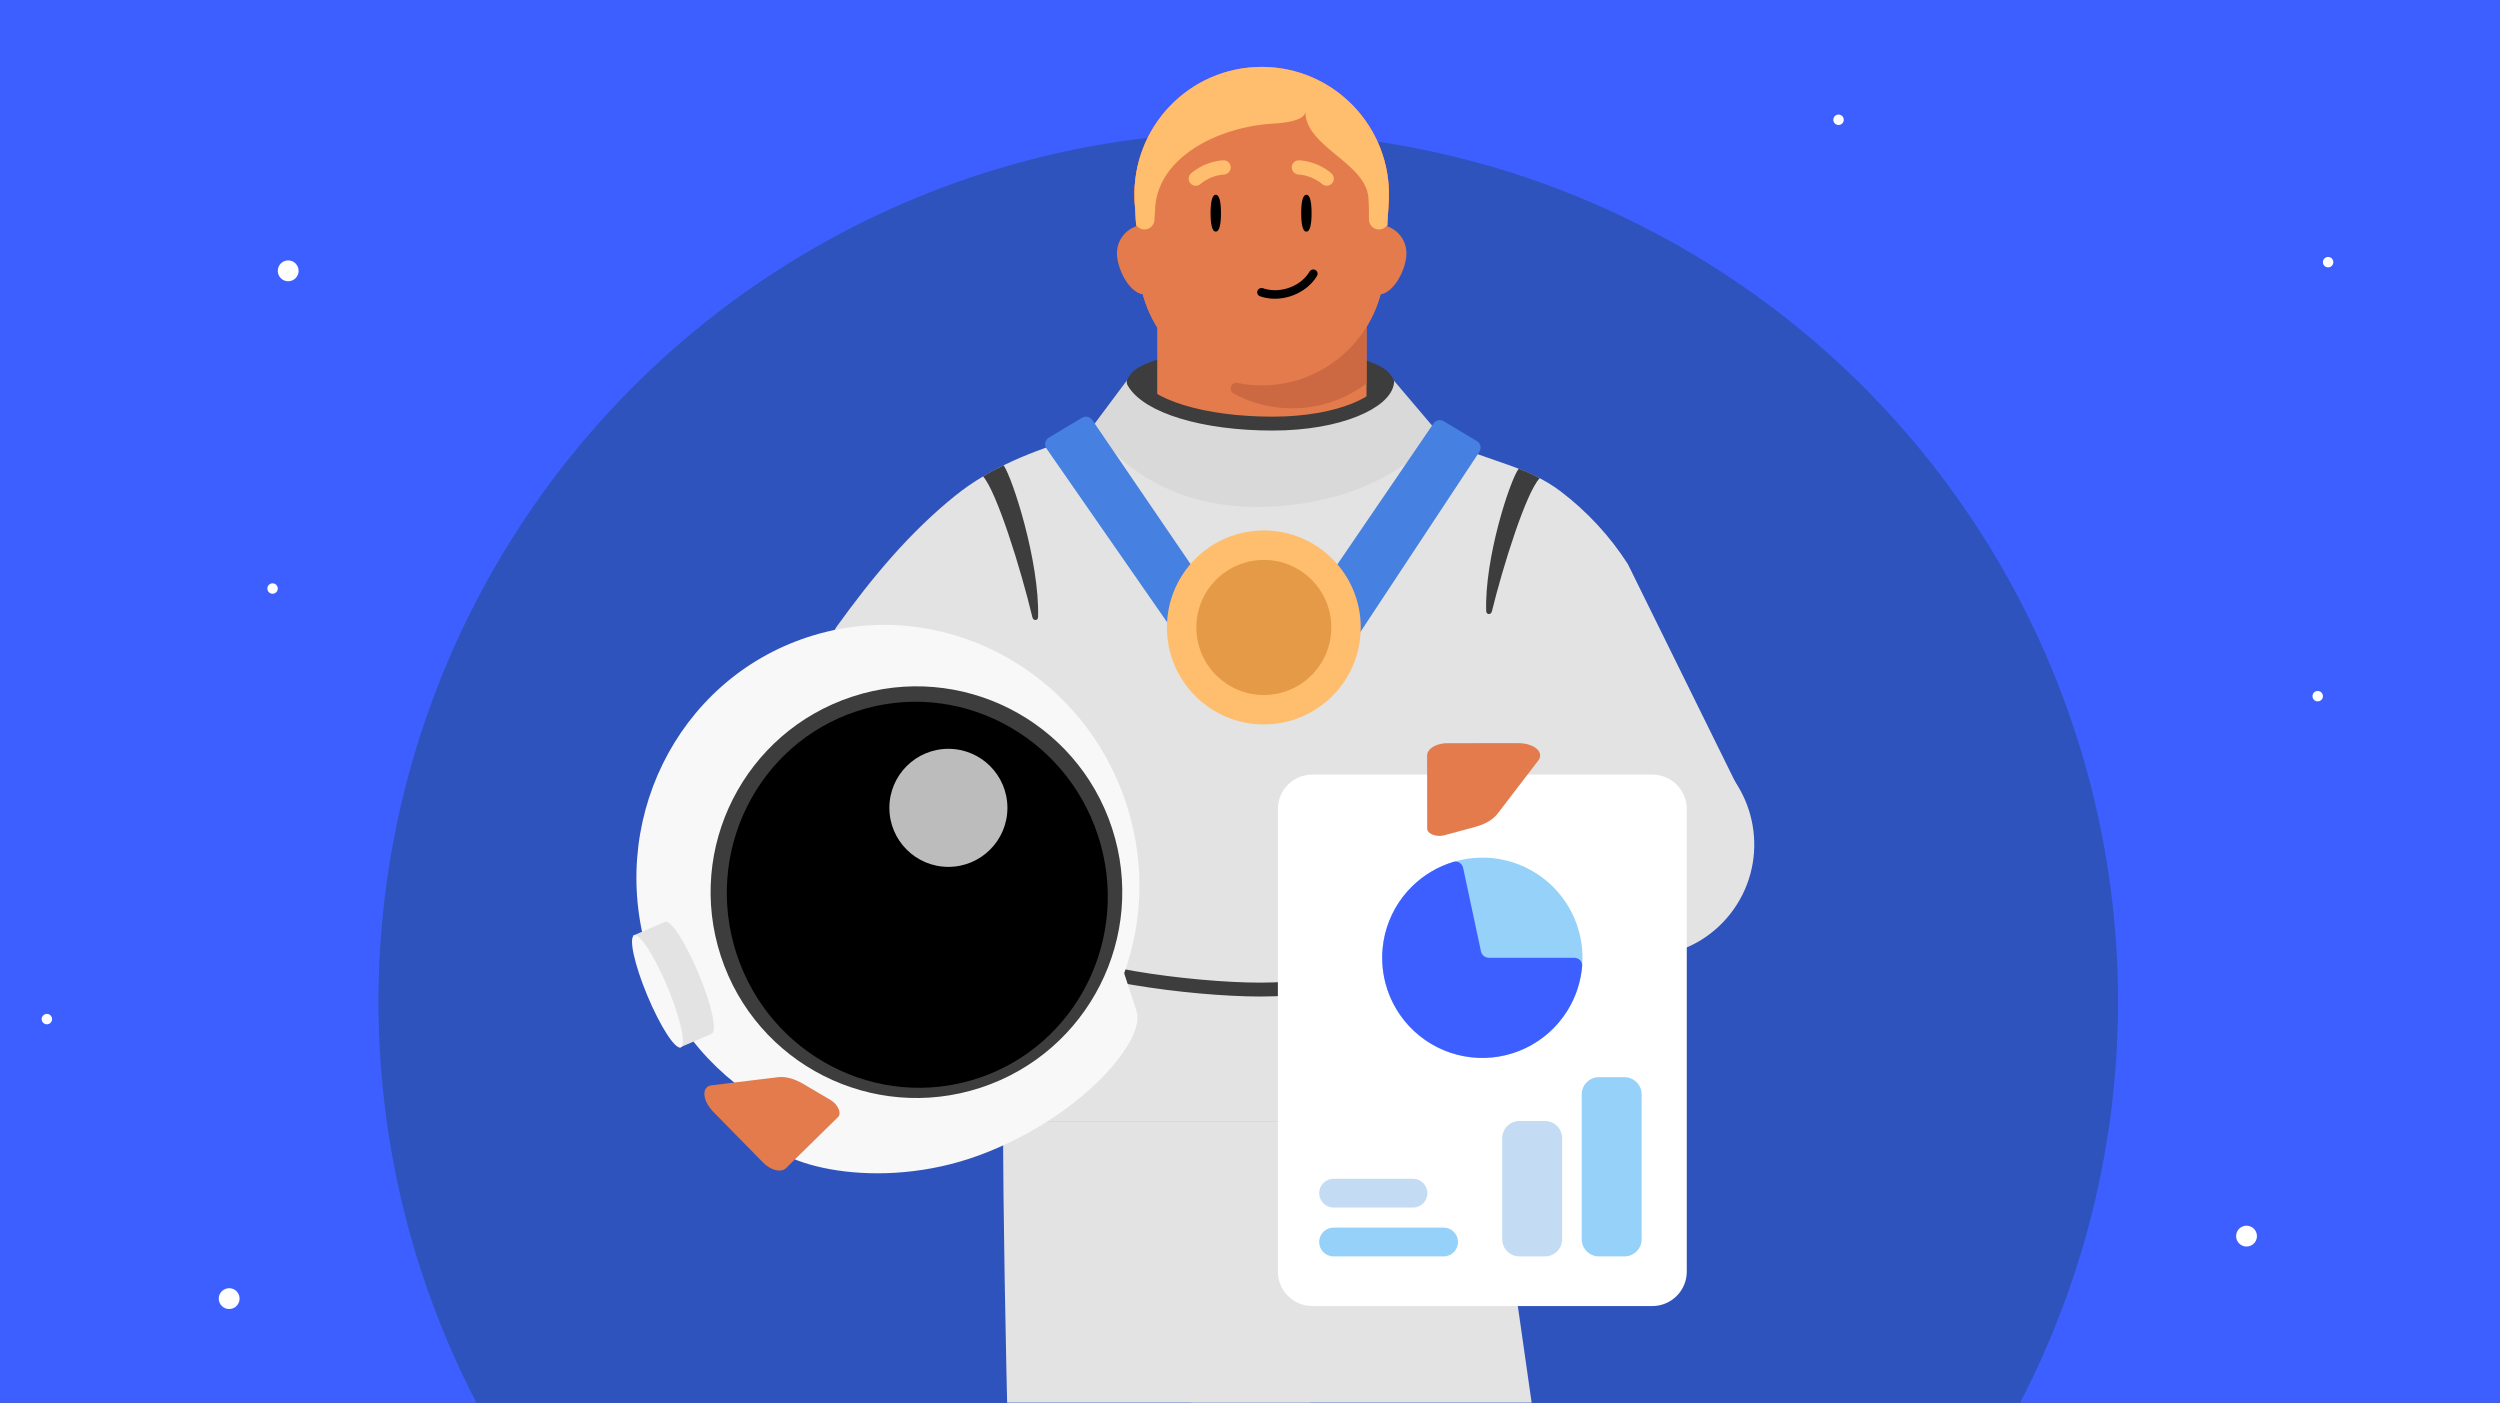 <svg width="720" height="404" viewBox="0 0 720 404" fill="none" xmlns="http://www.w3.org/2000/svg">
<rect x="0" y="0" width="720" height="404" fill="#333333" stroke="none"/>
<g clip-path="url(#clip0_29_2527)">
<rect width="720" height="404" fill="#3E5FFF"/>
<g clip-path="url(#clip1_29_2527)">
<circle cx="359.5" cy="288.5" r="250.5" fill="#2E53BC"/>
<ellipse cx="363" cy="109.5" rx="38" ry="9.5" fill="#3D3D3D"/>
<mask id="mask0_29_2527" style="mask-type:alpha" maskUnits="userSpaceOnUse" x="134" y="8" width="451" height="478">
<path d="M584.595 260.521C584.595 384.949 483.726 485.818 359.297 485.818C234.869 485.818 134 384.949 134 260.521C134 136.092 234.869 8 359.297 8C483.726 8 584.595 136.092 584.595 260.521Z" fill="#E2F1FF"/>
</mask>
<g mask="url(#mask0_29_2527)">
<path d="M380.028 323.129H288.89C288.89 421.834 299.255 700.309 299.255 700.309H367.631L380.017 323.129H380.028Z" fill="#E3E3E3"/>
<path d="M326.772 323.129H429.559L483.945 703.727H403.591L326.772 323.129Z" fill="#E3E3E3"/>
<path d="M310.185 126.02C297.655 129.77 285.282 134.559 275.098 142.765C261.903 153.396 251.173 166.289 240.828 180.664L202.356 247.885C186.558 269.836 193.762 300.682 217.648 313.365L245.32 328.058C252.786 332.023 262.022 330.031 267.19 323.343L281.908 304.299L288.869 323.118H429.497L429.497 244.689L502.293 230.348L468.81 162.438C463.606 154.339 457.025 147.241 449.386 141.454C444.864 138.027 439.628 135.721 434.272 133.849L391.446 118.883L353.772 118.433L336.193 118.235L310.185 126.02Z" fill="#E3E3E3"/>
<path d="M301.5 273C305.5 280 343 285 363 285C382.637 285 428 278.5 428.5 273" stroke="#3D3D3D" stroke-width="4" stroke-linecap="round"/>
<path d="M405.358 234.914L442.653 182.177L491.592 216.85C506.146 227.161 509.595 247.326 499.296 261.889C488.997 276.451 468.85 279.898 454.296 269.586L405.358 234.914Z" fill="#E3E3E3"/>
<path d="M393.561 70.258V128.586C393.561 130.472 392.358 132.133 390.572 132.71L387.549 133.688C371.848 138.741 354.959 138.741 339.273 133.688L336.27 132.71C334.485 132.133 333.282 130.472 333.282 128.607V70.258H393.568H393.561Z" fill="#E47B4C"/>
<path d="M338.074 72.937C338.074 68.39 334.404 64.731 329.883 64.731C325.362 64.731 321.685 68.39 321.685 72.937C321.685 77.483 325.355 84.865 329.883 84.865C334.411 84.865 338.074 77.455 338.074 72.937Z" fill="#E47B4C"/>
<path d="M405.053 72.937C405.053 68.39 401.383 64.731 396.855 64.731C392.327 64.731 388.657 68.39 388.657 72.937C388.657 77.483 392.327 84.865 396.855 84.865C401.383 84.865 405.053 77.455 405.053 72.937Z" fill="#E47B4C"/>
<path d="M363.362 110.719C344.336 110.719 328.713 95.686 327.953 76.678L326.751 57.43C325.914 36.606 342.557 19.265 363.369 19.265C384.182 19.265 400.818 36.606 399.988 57.43L398.786 76.678C398.026 95.686 382.396 110.719 363.369 110.719H363.362Z" fill="#E47B4C"/>
<path d="M363.362 111.003C344.336 111.003 328.713 95.97 327.953 76.962L326.751 57.714C325.914 36.89 342.557 19.549 363.369 19.549C384.182 19.549 400.818 36.89 399.988 57.714L398.786 76.962C398.026 95.97 382.396 111.003 363.369 111.003H363.362Z" fill="#E47B4C"/>
<path d="M363.362 111.003C344.336 111.003 328.713 95.97 327.953 76.962L326.751 57.714C325.914 36.89 342.557 19.549 363.369 19.549C384.182 19.549 400.818 36.89 399.988 57.714L398.786 76.962C398.026 95.97 382.396 111.003 363.369 111.003H363.362Z" fill="#E47B4C"/>
<path d="M393.561 94.123V110.401C387.606 114.947 380.174 117.607 372.13 117.607C366.027 117.607 360.29 116.08 355.277 113.349C353.645 112.463 354.573 109.936 356.394 110.288C358.659 110.752 361 110.999 363.398 110.999C376.117 110.999 387.318 104.257 393.561 94.123Z" fill="#CC6942"/>
<path fill-rule="evenodd" clip-rule="evenodd" d="M399.522 64.85L399.985 57.43C400.815 36.606 384.179 19.265 363.367 19.265C342.555 19.265 325.912 36.606 326.748 57.43L327.209 64.803C327.727 65.574 328.604 66.085 329.604 66.085C331.207 66.085 332.5 64.769 332.5 63.179C332.5 62.439 332.529 62.18 332.585 61.662C332.603 61.495 332.624 61.302 332.648 61.057C332.648 45.386 351.009 36.474 366.656 35.609C372.1 35.309 375.937 34.192 375.937 32.112C375.937 37.322 380.443 41.034 384.97 44.763C389.379 48.395 393.808 52.043 394.114 57.109C394.203 58.58 394.255 59.873 394.255 60.867V63.2C394.255 64.798 395.549 66.085 397.145 66.085C398.127 66.085 398.998 65.598 399.522 64.85Z" fill="#FFBD6E"/>
<path d="M368.03 232.992C368.03 227.515 372.47 223.075 377.947 223.075H475.874C481.351 223.075 485.791 227.515 485.791 232.992V366.224C485.791 371.701 481.351 376.141 475.874 376.141H377.947C372.47 376.141 368.03 371.701 368.03 366.224V232.992Z" fill="white"/>
<path d="M455.752 275.843C455.752 291.771 442.839 304.684 426.91 304.684C410.981 304.684 398.068 291.771 398.068 275.843C398.068 259.914 410.981 247.001 426.91 247.001C442.839 247.001 455.752 259.914 455.752 275.843Z" fill="#95D1F9"/>
<path d="M453.392 275.842C454.695 275.842 455.762 276.901 455.655 278.2C455.276 282.819 453.789 287.291 451.304 291.23C448.398 295.837 444.247 299.526 439.332 301.872C434.416 304.218 428.937 305.124 423.528 304.485C418.12 303.846 413.002 301.689 408.768 298.263C404.534 294.837 401.357 290.283 399.603 285.126C397.85 279.97 397.593 274.422 398.861 269.125C400.13 263.829 402.872 259 406.771 255.196C410.105 251.944 414.168 249.556 418.606 248.222C419.855 247.846 421.112 248.669 421.384 249.943L426.512 273.975C426.744 275.064 427.706 275.842 428.82 275.842H453.392Z" fill="#3E5FFF"/>
<path d="M379.92 343.628C379.92 341.338 381.777 339.482 384.067 339.482H406.952C409.242 339.482 411.098 341.338 411.098 343.628V343.628C411.098 345.918 409.242 347.774 406.952 347.774H384.067C381.777 347.774 379.92 345.918 379.92 343.628V343.628Z" fill="#C3DCF4"/>
<path d="M379.92 357.699C379.92 355.409 381.777 353.553 384.067 353.553H415.754C418.044 353.553 419.9 355.409 419.9 357.699V357.699C419.9 359.989 418.044 361.845 415.754 361.845H384.067C381.777 361.845 379.92 359.989 379.92 357.699V357.699Z" fill="#95D1F9"/>
<path d="M444.94 322.843C447.678 322.843 449.898 325.063 449.898 327.801L449.898 356.889C449.898 359.628 447.678 361.848 444.94 361.848L437.597 361.848C434.858 361.848 432.638 359.628 432.638 356.889L432.638 327.801C432.638 325.063 434.858 322.843 437.597 322.843L444.94 322.843Z" fill="#C3DCF4"/>
<path d="M467.833 310.228C470.571 310.228 472.791 312.448 472.791 315.186L472.791 356.885C472.791 359.624 470.571 361.844 467.833 361.844L460.49 361.844C457.751 361.844 455.531 359.624 455.531 356.885L455.531 315.186C455.531 312.448 457.751 310.228 460.49 310.228L467.833 310.228Z" fill="#95D1F9"/>
<path d="M315 122.35L324.962 109C328.491 112.081 341.275 121 364.189 121C387.102 121 398.226 112.081 400.925 109L414 124.404C409.642 131.25 393.577 145.148 364.189 145.97C334.8 146.792 319.151 130.566 315 122.35Z" fill="#D9D9D9"/>
<path d="M351.639 61.398C351.639 64.332 351.267 66.707 350.141 66.707C349.015 66.707 348.644 64.332 348.644 61.398C348.644 58.465 349.015 56.089 350.141 56.089C351.267 56.089 351.639 58.465 351.639 61.398Z" fill="black"/>
<path d="M377.737 61.398C377.737 64.332 377.365 66.707 376.239 66.707C375.114 66.707 374.742 64.332 374.742 61.398C374.742 58.465 375.114 56.089 376.239 56.089C377.365 56.089 377.737 58.465 377.737 61.398Z" fill="black"/>
<path d="M353.64 49.839C354.14 49.452 354.457 48.853 354.45 48.184C354.436 47.072 353.528 46.157 352.401 46.164C352.182 46.165 347.431 46.227 343.066 49.881C342.193 50.606 342.08 51.881 342.805 52.768C343.53 53.634 344.819 53.746 345.692 53.021C348.881 50.339 352.385 50.283 352.429 50.282C352.88 50.276 353.295 50.085 353.64 49.839Z" fill="#FFBD6E"/>
<path d="M372.832 49.839C372.333 49.452 372.016 48.853 372.023 48.184C372.037 47.072 372.945 46.157 374.072 46.164C374.291 46.165 379.042 46.227 383.407 49.881C384.28 50.606 384.393 51.881 383.667 52.768C382.942 53.634 381.654 53.746 380.781 53.021C377.592 50.339 374.088 50.283 374.043 50.282C373.593 50.276 373.177 50.085 372.832 49.839Z" fill="#FFBD6E"/>
<path d="M363.712 83.005C363.012 82.818 362.359 83.16 362.145 83.766C361.918 84.398 362.259 85.109 362.893 85.329C363.186 85.43 363.489 85.526 363.788 85.606C369.548 87.149 376.351 84.446 379.299 79.456C379.462 79.172 379.507 78.841 379.425 78.52C379.344 78.2 379.145 77.935 378.856 77.763C378.763 77.701 378.663 77.667 378.547 77.636C378.01 77.493 377.444 77.727 377.163 78.206C374.756 82.291 369.166 84.496 364.412 83.222C364.174 83.158 363.929 83.093 363.7 82.995L363.697 83.008L363.712 83.005Z" fill="black"/>
<path d="M301.402 129.197C300.663 128.143 300.974 126.682 302.079 126.021L311.608 120.315C312.615 119.712 313.918 119.998 314.579 120.968L351.414 174.976L340.5 185.5L301.402 129.197Z" fill="#4680E1"/>
<path d="M429.667 176.084C432.885 162.93 439.523 141.831 443.433 137.716C440.922 136.388 439.607 135.813 437.375 134.992C434.86 138.346 427.52 160.753 428.028 175.992C428.064 177.086 429.406 177.148 429.667 176.084Z" fill="#3D3D3D"/>
<path d="M426.012 130.197C426.751 129.143 426.44 127.682 425.335 127.021L415.806 121.315C414.799 120.712 413.496 120.998 412.835 121.968L376 175.976L388.5 187L426.012 130.197Z" fill="#4680E1"/>
<path d="M391.896 180.707C391.896 196.136 379.4 208.643 363.985 208.643C348.57 208.643 336.074 196.136 336.074 180.707C336.074 165.278 348.57 152.771 363.985 152.771C379.4 152.771 391.896 165.278 391.896 180.707Z" fill="#FFBD6E"/>
<path d="M383.416 180.708C383.416 191.449 374.717 200.157 363.985 200.157C353.254 200.157 344.555 191.449 344.555 180.708C344.555 169.967 353.254 161.26 363.985 161.26C374.717 161.26 383.416 169.967 383.416 180.708Z" fill="#E59A48"/>
<path d="M326.5 110C330.5 117 346.5 122 366.5 122C386.137 122 399 115.5 399.5 110" stroke="#3D3D3D" stroke-width="4" stroke-linecap="round"/>
</g>
<path d="M529.5 36C530.328 36 531 35.328 531 34.5C531 33.672 530.328 33 529.5 33C528.672 33 528 33.672 528 34.5C528 35.328 528.672 36 529.5 36Z" fill="white"/>
<path d="M321.926 274.703L327.294 291.085C330.351 299.332 311.314 321.932 282.005 332.721C252.695 343.509 223.126 335.411 220.068 327.164L214.736 310.889" fill="#F8F8F8"/>
<path d="M278.805 324.402C316.712 311.983 337.107 270.37 324.358 231.457C311.609 192.545 270.544 171.068 232.637 183.488C194.73 195.907 174.335 237.52 187.084 276.433C199.833 315.345 240.898 336.822 278.805 324.402Z" fill="#F8F8F8"/>
<path d="M282.39 313.268C313.496 303.076 330.451 269.598 320.259 238.492C310.068 207.385 276.59 190.43 245.483 200.622C214.377 210.813 197.422 244.292 207.613 275.398C217.805 306.504 251.283 323.459 282.39 313.268Z" fill="#3D3D3D"/>
<path d="M281.513 310.591C310.253 301.174 325.793 269.858 316.222 240.644C306.651 211.43 275.592 195.381 246.851 204.797C218.111 214.214 202.571 245.53 212.142 274.744C221.713 303.958 252.772 320.007 281.513 310.591Z" fill="black"/>
<path d="M204.969 297.726C204.969 297.726 205.076 297.691 204.969 297.726C206.612 296.95 204.906 289.209 201.174 280.353C197.443 271.497 193.237 264.812 191.559 265.481L191.452 265.516L182.309 269.459L195.72 301.705L204.969 297.726Z" fill="#E3E3E3"/>
<path d="M196.078 301.649C197.686 300.978 195.978 293.217 192.264 284.316C188.549 275.414 184.234 268.742 182.626 269.413C181.018 270.084 182.726 277.844 186.44 286.746C190.155 295.647 194.47 302.32 196.078 301.649Z" fill="#F8F8F8"/>
<path d="M290.138 232.66C290.138 242.049 282.527 249.66 273.138 249.66C263.749 249.66 256.138 242.049 256.138 232.66C256.138 223.271 263.749 215.66 273.138 215.66C282.527 215.66 290.138 223.271 290.138 232.66Z" fill="#BCBCBC"/>
<path d="M226.348 336.442L241.401 321.671C242.436 320.656 241.342 318.036 239.21 316.804L231.331 312.162C228.736 310.646 226.225 309.97 224.079 310.229L204.95 312.565C204.296 312.652 203.922 312.835 203.545 313.204C202.134 314.589 202.944 317.672 205.436 320.213L219.469 334.513C221.775 337.051 224.937 337.827 226.348 336.442Z" fill="#E47B4C"/>
<path d="M411.005 217.608L411.032 238.697C411.033 240.147 413.671 241.198 416.043 240.536L424.871 238.152C427.77 237.358 430.009 236.037 431.325 234.322L443.036 219.017C443.431 218.489 443.562 218.093 443.562 217.566C443.559 215.589 440.789 214.011 437.23 214.015L417.195 214.041C413.768 213.914 411.002 215.631 411.005 217.608Z" fill="#E47B4C"/>
<path d="M297.33 177.799C294.023 163.886 287.031 141.554 283.117 137.204C285.314 135.867 286.633 135.184 289.031 134C291.55 137.546 299.382 161.536 298.971 177.706C298.942 178.812 297.586 178.876 297.33 177.799Z" fill="#3D3D3D"/>
</g>
<path d="M647 359C648.657 359 650 357.657 650 356C650 354.343 648.657 353 647 353C645.343 353 644 354.343 644 356C644 357.657 645.343 359 647 359Z" fill="white"/>
<path d="M66 377C67.657 377 69 375.657 69 374C69 372.343 67.657 371 66 371C64.343 371 63 372.343 63 374C63 375.657 64.343 377 66 377Z" fill="white"/>
<path d="M83 81C84.657 81 86 79.657 86 78C86 76.343 84.657 75 83 75C81.343 75 80 76.343 80 78C80 79.657 81.343 81 83 81Z" fill="white"/>
<path d="M13.5 295C14.328 295 15 294.328 15 293.5C15 292.672 14.328 292 13.5 292C12.672 292 12 292.672 12 293.5C12 294.328 12.672 295 13.5 295Z" fill="white"/>
<path d="M78.5 171C79.328 171 80 170.328 80 169.5C80 168.672 79.328 168 78.5 168C77.672 168 77 168.672 77 169.5C77 170.328 77.672 171 78.5 171Z" fill="white"/>
<path d="M670.5 77C671.328 77 672 76.328 672 75.5C672 74.672 671.328 74 670.5 74C669.672 74 669 74.672 669 75.5C669 76.328 669.672 77 670.5 77Z" fill="white"/>
<path d="M667.5 202C668.328 202 669 201.328 669 200.5C669 199.672 668.328 199 667.5 199C666.672 199 666 199.672 666 200.5C666 201.328 666.672 202 667.5 202Z" fill="white"/>
</g>
<defs>
<clipPath id="clip0_29_2527">
<rect width="720" height="404" fill="white"/>
</clipPath>
<clipPath id="clip1_29_2527">
<rect width="521" height="521" fill="white" transform="translate(99 -10)"/>
</clipPath>
</defs>
</svg>
